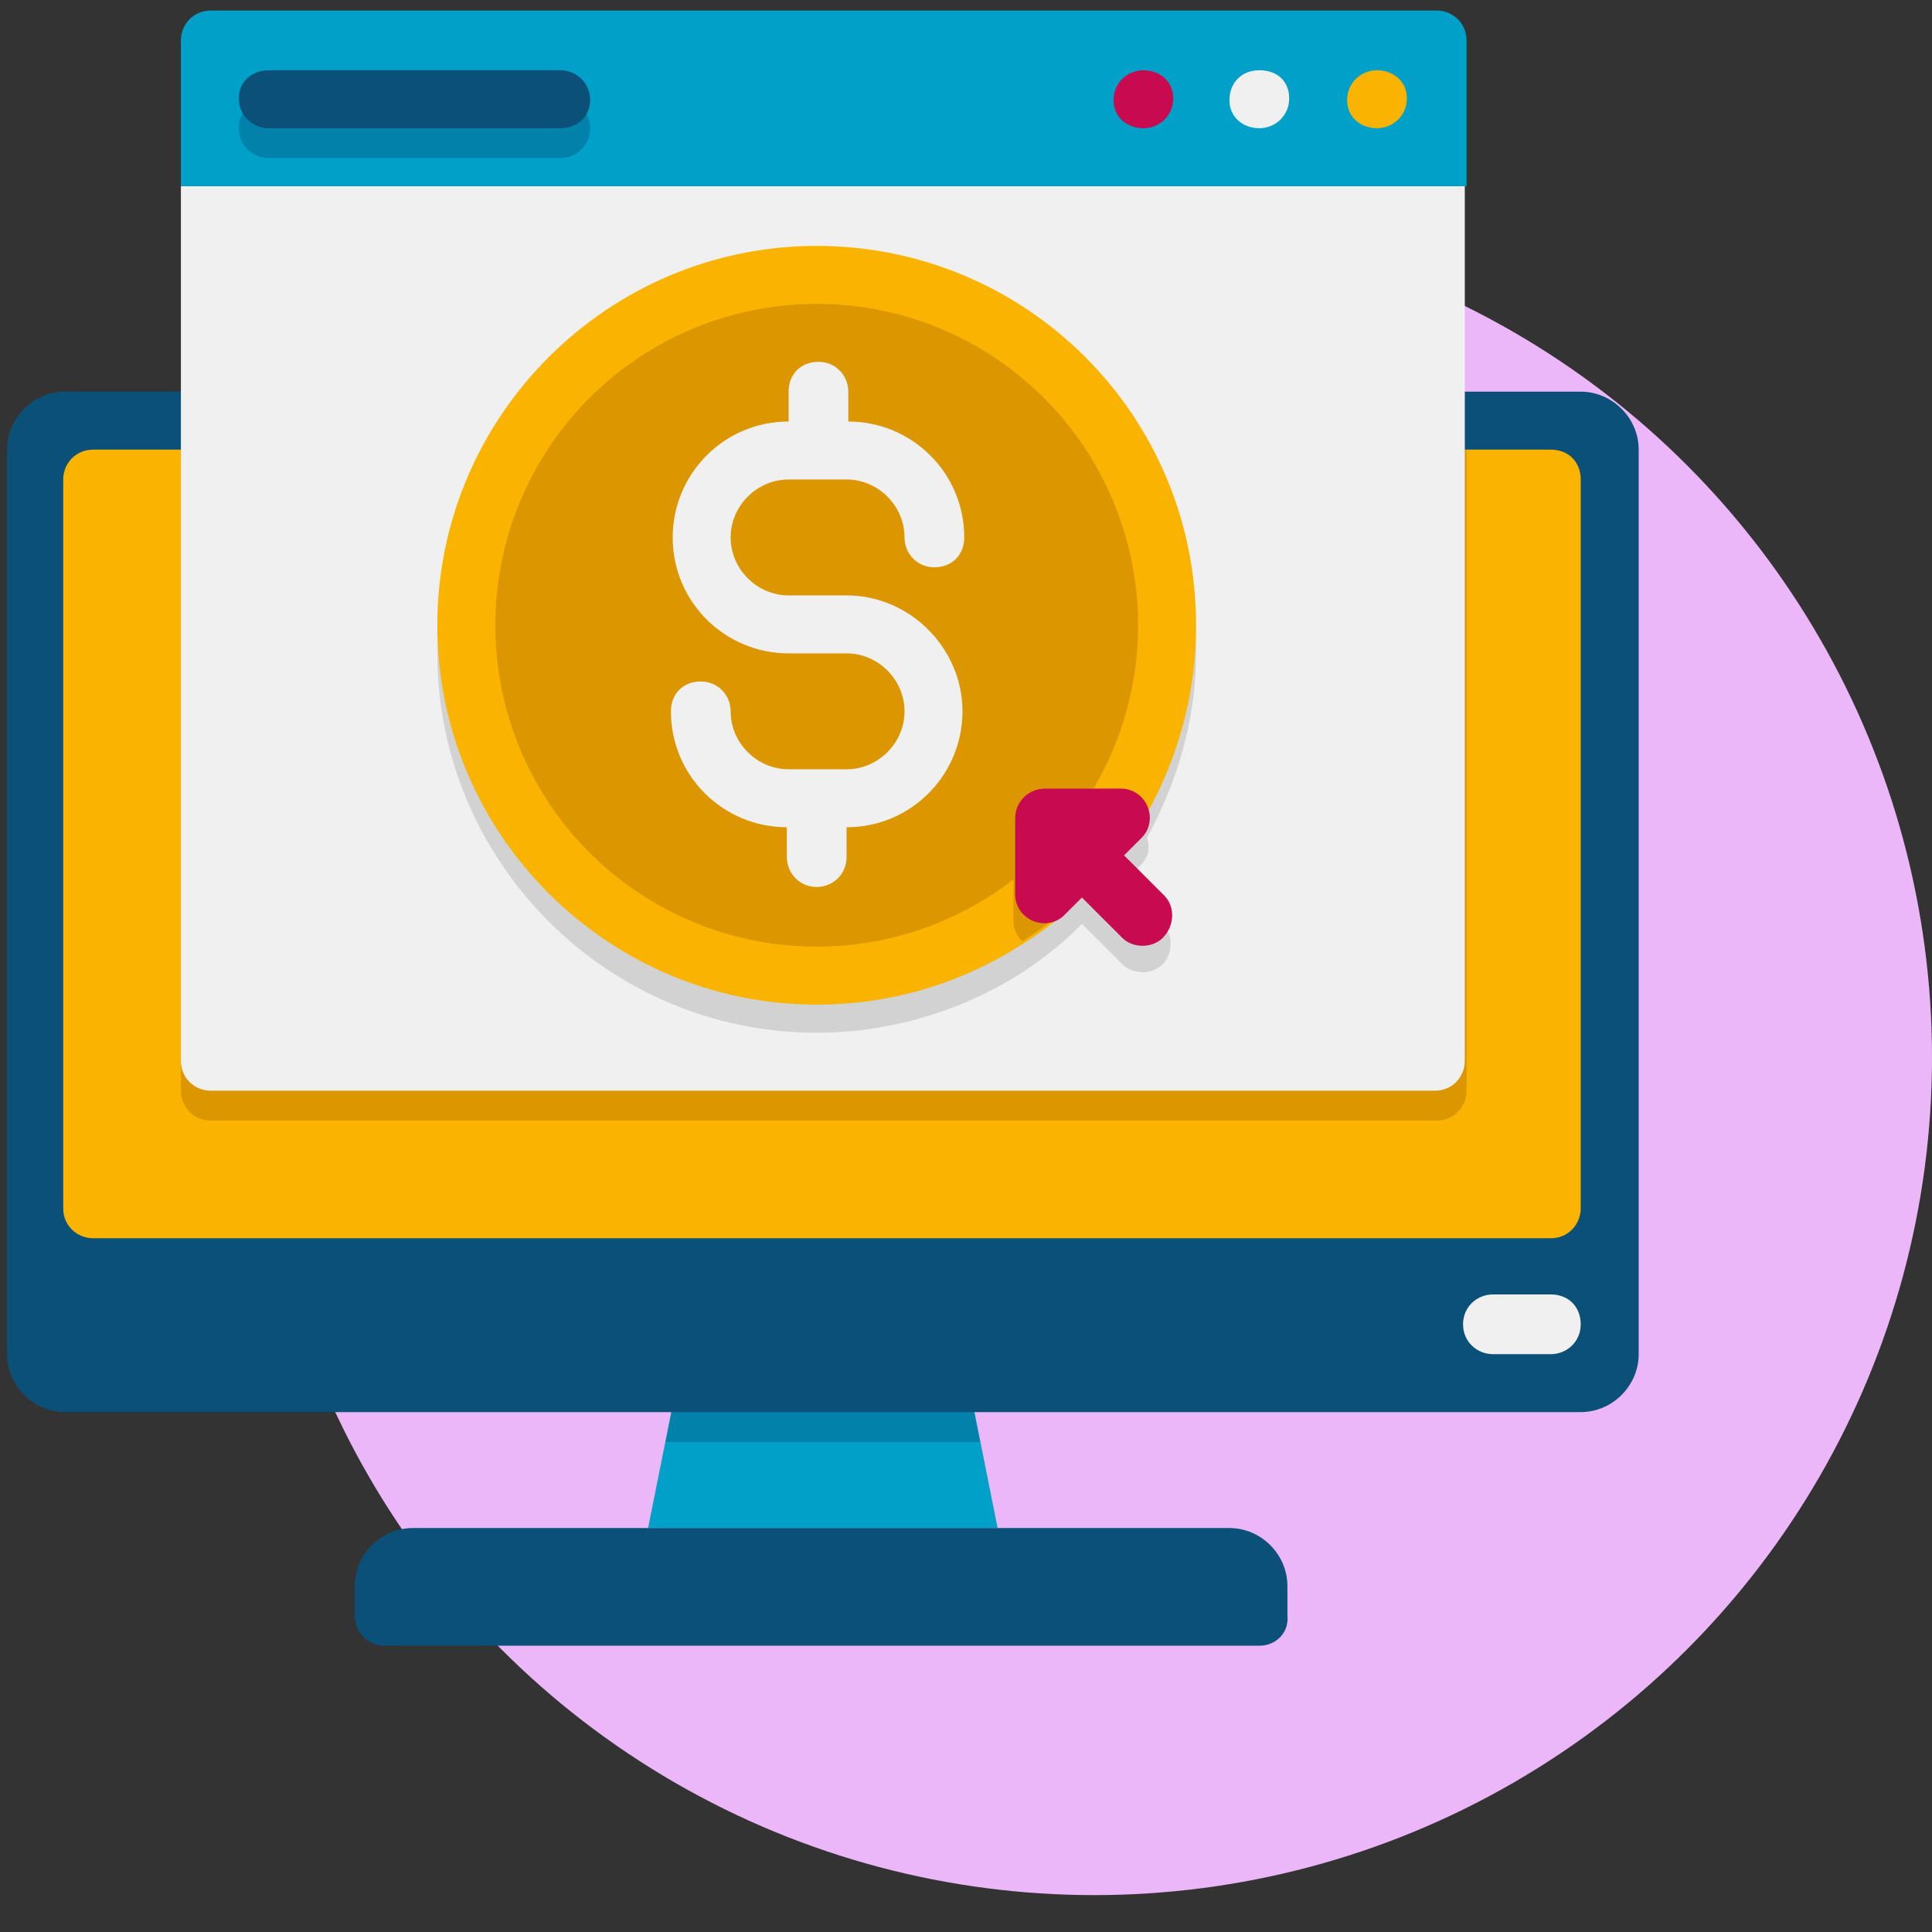 <?xml version="1.0" encoding="utf-8"?>
<!-- Generator: Adobe Illustrator 23.0.3, SVG Export Plug-In . SVG Version: 6.00 Build 0)  -->
<svg version="1.1" id="Layer_1" xmlns="http://www.w3.org/2000/svg" xmlns:xlink="http://www.w3.org/1999/xlink" x="0px" y="0px"
	 width="110px" height="110px" viewBox="0 0 110 110" style="enable-background:new 0 0 110 110;" xml:space="preserve">
<rect x="0" y="0" width="110" height="110" fill="#333333" stroke="none"/>
<style type="text/css">
	.st0{fill:#ECB7F9;}
	.st1{fill:#00A0C8;}
	.st2{fill:#0082AA;}
	.st3{fill:#0A5078;}
	.st4{fill:#FAB400;}
	.st5{fill:#F0F0F0;}
	.st6{fill:#DC9600;}
	.st7{fill:#D2D2D2;}
	.st8{fill:#C80A50;}
</style>
<circle class="st0" cx="62.3" cy="60.2" r="47.7"/>
<g id="Icons">
	<g>
		<g>
			<path class="st1" d="M56.8,87H36.9l1-5l2.3-11.6h13.3l2.3,11.6L56.8,87z"/>
		</g>
	</g>
	<g>
		<g>
			<path class="st2" d="M55.8,82.1H37.9l2.3-11.6h13.3L55.8,82.1z"/>
		</g>
	</g>
	<g>
		<g>
			<path class="st3" d="M71.7,93.7H21.9c-0.9,0-1.7-0.7-1.7-1.7v-1.7c0-1.8,1.5-3.3,3.3-3.3h46.5c1.8,0,3.3,1.5,3.3,3.3V92
				C73.4,92.9,72.7,93.7,71.7,93.7z"/>
		</g>
	</g>
	<g>
		<g>
			<path class="st3" d="M93.3,25.6v51.5c0,1.8-1.5,3.3-3.3,3.3H3.7c-1.8,0-3.3-1.5-3.3-3.3V25.6c0-1.8,1.5-3.3,3.3-3.3H90
				C91.8,22.3,93.3,23.8,93.3,25.6z"/>
		</g>
	</g>
	<g>
		<g>
			<path class="st4" d="M90,27.3v41.5c0,0.9-0.7,1.7-1.7,1.7h-83c-0.9,0-1.7-0.7-1.7-1.7V27.3c0-0.9,0.7-1.7,1.7-1.7h83
				C89.3,25.6,90,26.3,90,27.3z"/>
		</g>
	</g>
	<g>
		<g>
			<path class="st5" d="M85,77.1h3.3c0.9,0,1.7-0.7,1.7-1.7s-0.7-1.7-1.7-1.7H85c-0.9,0-1.7,0.7-1.7,1.7S84.1,77.1,85,77.1z"/>
		</g>
	</g>
	<g>
		<g>
			<path class="st6" d="M10.3,25.6v36.5c0,0.9,0.7,1.7,1.7,1.7h69.8c0.9,0,1.7-0.7,1.7-1.7V25.6C83.4,25.6,10.3,25.6,10.3,25.6z"/>
		</g>
	</g>
	<g>
		<g>
			<path class="st5" d="M83.4,10.6v49.8c0,0.9-0.7,1.7-1.7,1.7H12c-0.9,0-1.7-0.7-1.7-1.7V10.6H83.4z"/>
		</g>
	</g>
	<g>
		<g>
			<path class="st7" d="M63.9,50.3l1-1c0.5-0.5,0.6-1,0.4-1.6c1.7-3.1,2.8-6.7,2.8-10.5c0-11.9-9.7-21.6-21.6-21.6
				s-21.6,9.7-21.6,21.6s9.7,21.6,21.6,21.6c5.8,0,11.4-2.4,15.1-6.2l2.3,2.3c0.6,0.6,1.7,0.6,2.3,0c0.6-0.6,0.6-1.7,0-2.3
				L63.9,50.3z"/>
		</g>
	</g>
	<g>
		<g>
			<path class="st1" d="M83.4,10.6H10.3V2.3c0-0.9,0.7-1.7,1.7-1.7h69.8c0.9,0,1.7,0.7,1.7,1.7V10.6z"/>
		</g>
	</g>
	<g>
		<g>
			<path class="st4" d="M78.4,7.3c0.9,0,1.7-0.7,1.7-1.7S79.3,4,78.4,4s-1.7,0.7-1.7,1.7S77.5,7.3,78.4,7.3z"/>
		</g>
	</g>
	<g>
		<g>
			<path class="st5" d="M71.7,7.3c0.9,0,1.7-0.7,1.7-1.7S72.7,4,71.7,4s-1.7,0.7-1.7,1.7S70.8,7.3,71.7,7.3z"/>
		</g>
	</g>
	<g>
		<g>
			<path class="st8" d="M65.1,7.3c0.9,0,1.7-0.7,1.7-1.7S66,4,65.1,4c-0.9,0-1.7,0.7-1.7,1.7S64.2,7.3,65.1,7.3z"/>
		</g>
	</g>
	<g>
		<g>
			<g>
				<path class="st4" d="M68.1,35.6c0,4.2-1.2,8.1-3.2,11.4c-1.7,2.7-3.9,5-6.6,6.7c-3.4,2.2-7.4,3.5-11.8,3.5
					c-11.9,0-21.6-9.7-21.6-21.6S34.6,14,46.5,14S68.1,23.6,68.1,35.6z"/>
			</g>
		</g>
		<g>
			<g>
				<path class="st6" d="M64.8,46.9c-1.7,2.7-3.9,5-6.6,6.7c-0.3-0.3-0.5-0.7-0.5-1.2v-4.3c0-0.9,0.7-1.7,1.7-1.7h4.3
					C64.2,46.5,64.6,46.7,64.8,46.9L64.8,46.9z"/>
			</g>
		</g>
		<g>
			<g>
				<circle class="st6" cx="46.5" cy="35.6" r="18.3"/>
			</g>
		</g>
		<g>
			<g>
				<path class="st5" d="M48.2,33.9h-3.3c-1.8,0-3.3-1.5-3.3-3.3c0-1.8,1.5-3.3,3.3-3.3h3.3c1.8,0,3.3,1.5,3.3,3.3
					c0,0.9,0.7,1.7,1.7,1.7s1.7-0.7,1.7-1.7c0-3.7-3-6.6-6.6-6.6v-1.7c0-0.9-0.7-1.7-1.7-1.7s-1.7,0.7-1.7,1.7v1.7
					c-3.7,0-6.6,3-6.6,6.6c0,3.7,3,6.6,6.6,6.6h3.3c1.8,0,3.3,1.5,3.3,3.3c0,1.8-1.5,3.3-3.3,3.3h-3.3c-1.8,0-3.3-1.5-3.3-3.3
					c0-0.9-0.7-1.7-1.7-1.7s-1.7,0.7-1.7,1.7c0,3.7,3,6.6,6.6,6.6v1.7c0,0.9,0.7,1.7,1.7,1.7c0.9,0,1.7-0.7,1.7-1.7v-1.7
					c3.7,0,6.6-3,6.6-6.6C54.8,36.9,51.8,33.9,48.2,33.9z"/>
			</g>
		</g>
		<g>
			<g>
				<path class="st8" d="M66.3,51l-2.3-2.3l1-1c1-1,0.3-2.8-1.2-2.8h-4.3c-0.9,0-1.7,0.7-1.7,1.7v4.3c0,1.5,1.8,2.2,2.8,1.2l1-1
					l2.3,2.3c0.6,0.6,1.7,0.6,2.3,0C66.9,52.7,66.9,51.6,66.3,51z"/>
			</g>
		</g>
	</g>
	<g>
		<g>
			<path class="st2" d="M31.9,9H15.3c-0.9,0-1.7-0.7-1.7-1.7s0.7-1.7,1.7-1.7h16.6c0.9,0,1.7,0.7,1.7,1.7S32.8,9,31.9,9z"/>
		</g>
	</g>
	<g>
		<g>
			<path class="st3" d="M31.9,7.3H15.3c-0.9,0-1.7-0.7-1.7-1.7S14.4,4,15.3,4h16.6c0.9,0,1.7,0.7,1.7,1.7S32.8,7.3,31.9,7.3z"/>
		</g>
	</g>
</g>
</svg>
